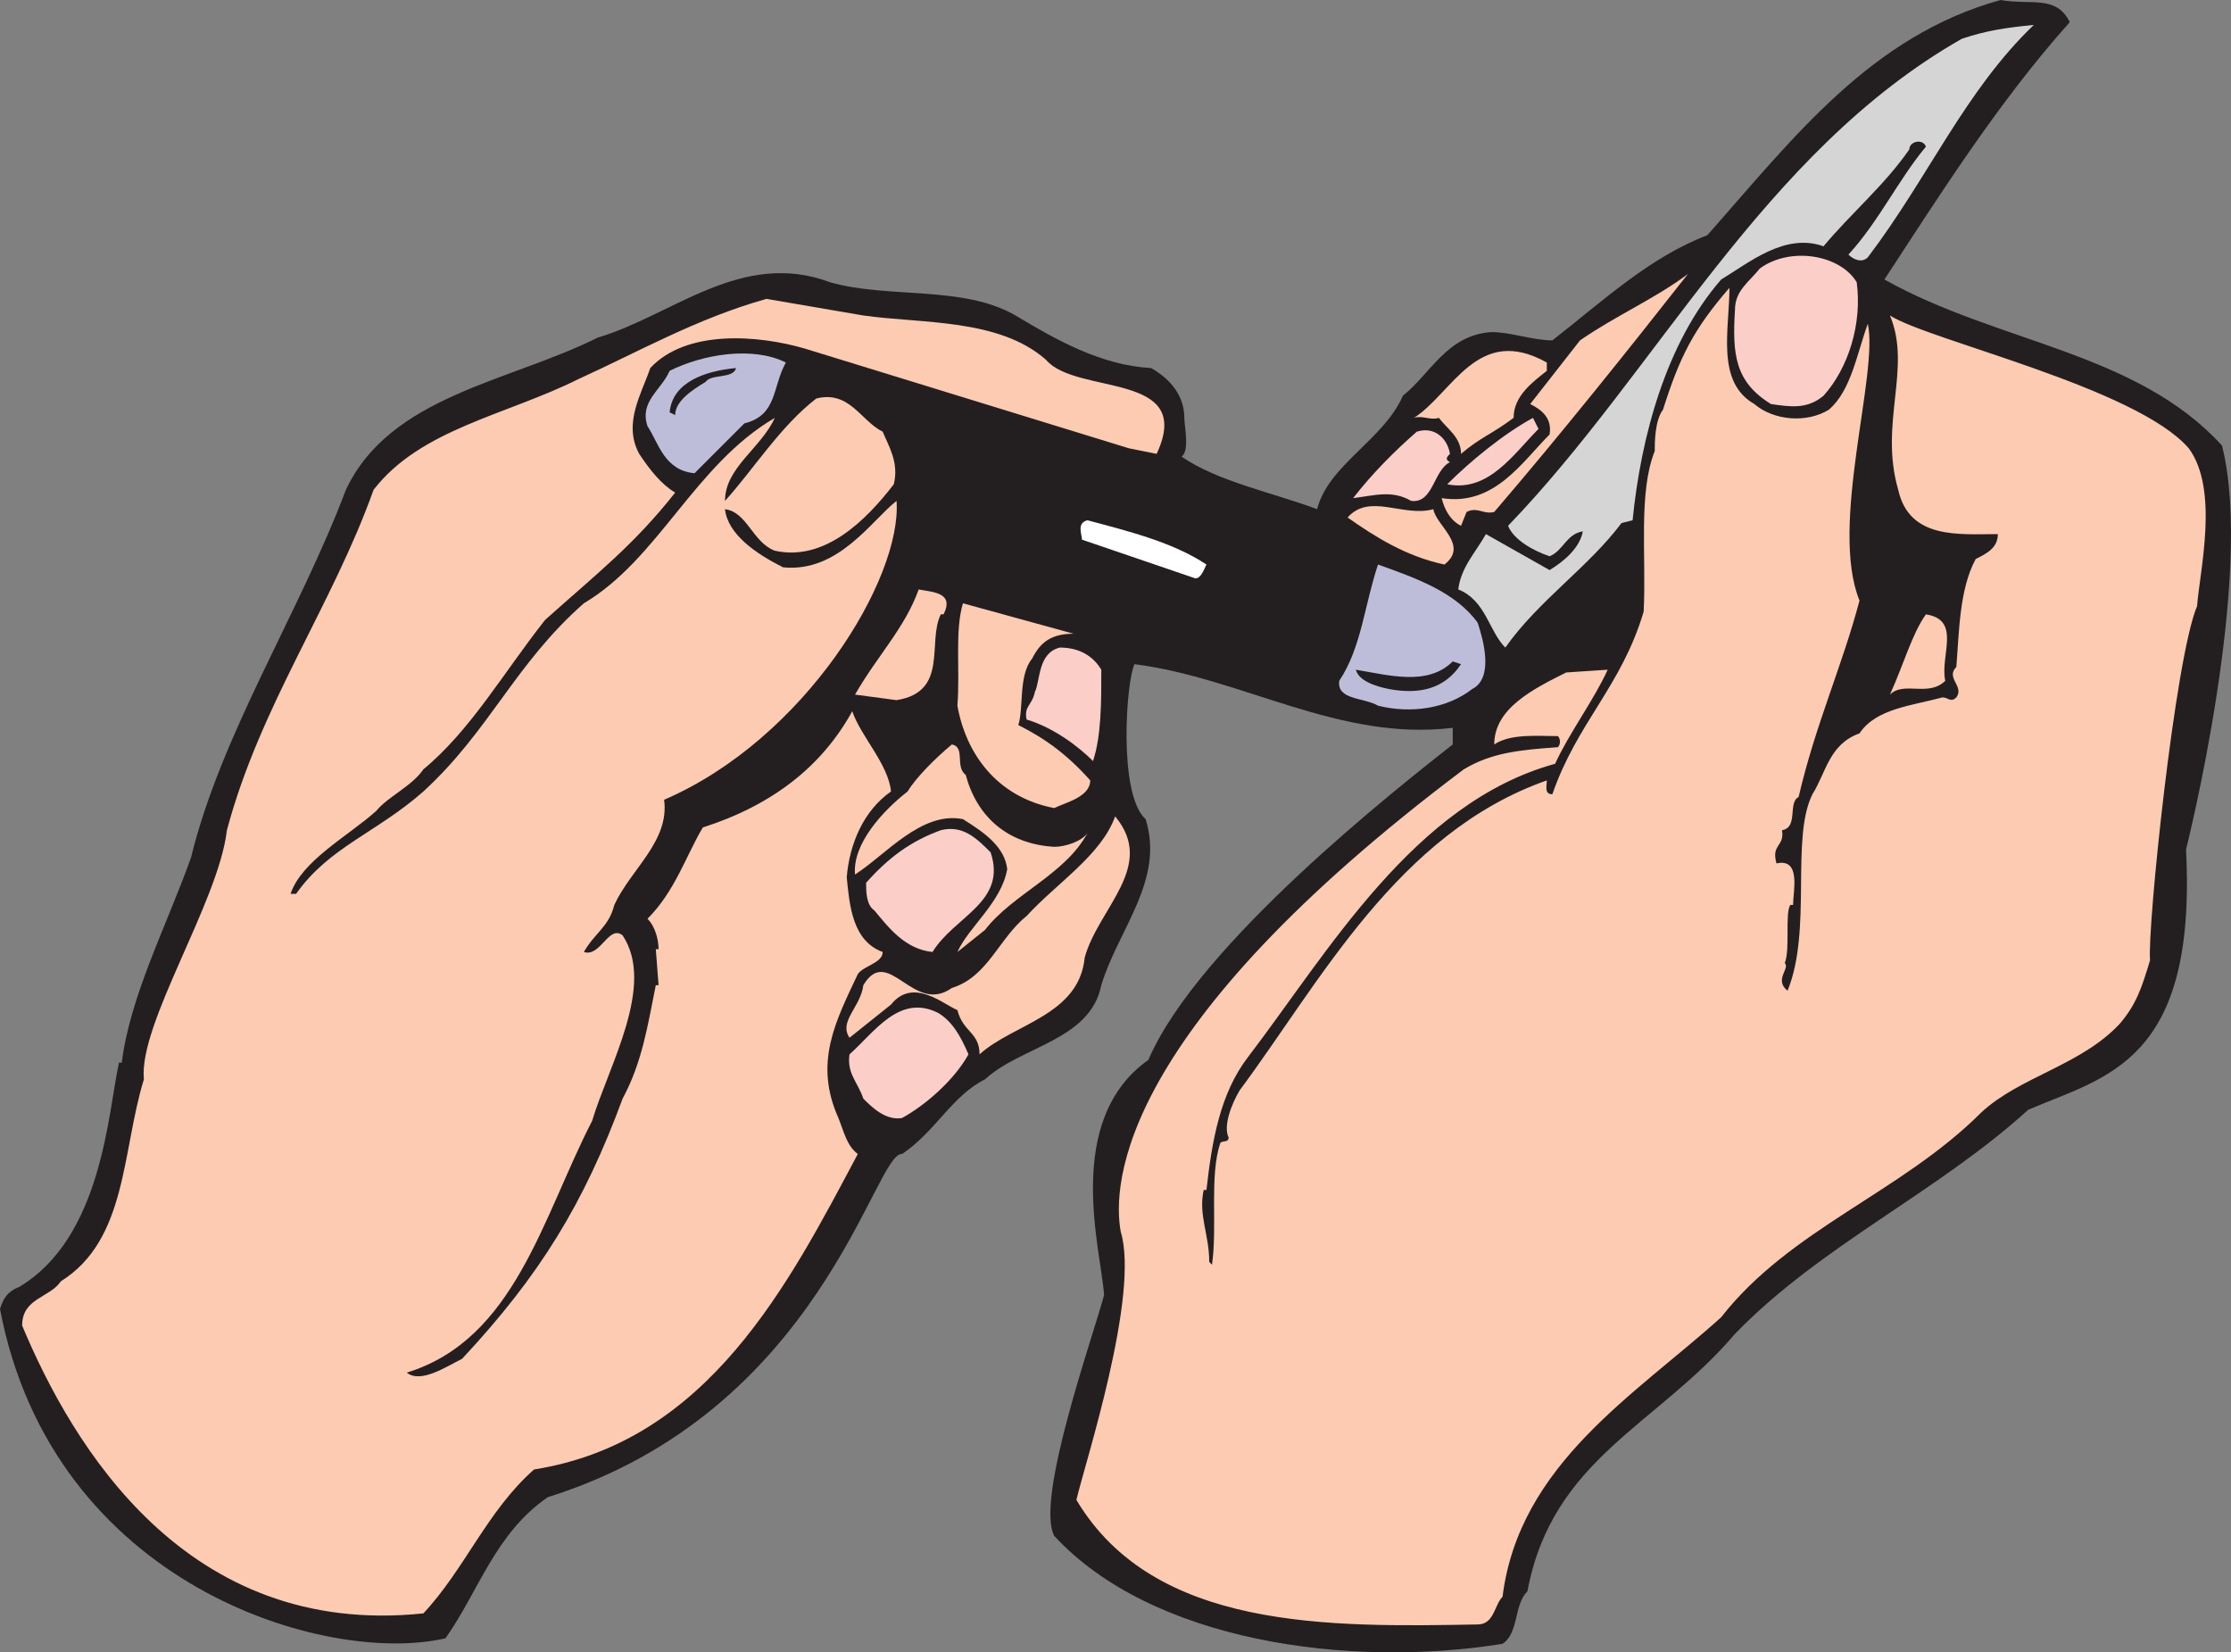 <svg xmlns="http://www.w3.org/2000/svg" width="604.694" height="447.815"><rect width="100%" height="100%" fill="#808080" stroke="none"/><path fill="#231f20" fill-rule="evenodd" d="M561 6c-19.5 21.75-36 48-50.25 69.75 30.75 17.25 68.25 19.5 91.5 45 9 35.25-9.75 109.5-9.75 109.5 3 57.75-21.75 61.5-42.75 70.5-24.75 22.5-56.25 36.75-79.5 60.75-21 24.75-49.5 33.75-56.25 69.75-3.75 3.75-2.25 11.25-6.75 14.25-42 6.75-95.25-.75-121.5-29.25-5.25-9.75 10.5-54 13.5-65.25-.75-12-11.25-47.25 12-63.75 13.5-31.5 68.25-74.25 82.5-85.5v-4.5c-30.75 3.75-57-13.5-86.25-17.25-2.25 4.5-4.5 35.25 3 42 5.25 16.5-7.5 30-12 45-3 15-21.75 16.5-31.5 25.5-9 4.5-13.5 14.25-22.5 20.25-7.5-.75-21.75 69.75-96 93-14.25 9.75-18.75 25.5-27.75 38.25C88.5 451.5 14.25 429.75 0 354.75c.75-2.25 1.5-4.5 5.25-6 22.5-13.5 24-47.25 27-60.75H33c2.25-18 12-36.75 18.75-55.5 8.25-33.75 29.25-66 42-99.75 12-25.5 44.25-29.25 68.25-41.25 20.25-6 39-24 63-15 15.75 4.5 36 .75 50.25 9C286.5 92.25 298.5 99 312 99.75c5.25 3 9 7.5 9 13.5 0 2.25 1.5 9-.75 10.5C330 130.5 345 133.5 357 138c3-12 18-18.75 23.25-30.75 7.5-6 12-16.5 24-17.25 5.25 0 11.25 2.25 16.5 2.25 13.5-10.5 26.25-22.5 42-28.5C486 37.5 507 9.75 542.25 0c8.25 1.5 15-1.5 18.75 6"/><path fill="#d6d5d5" fill-rule="evenodd" d="M551.25 6.75c-18.75 18-28.5 41.25-45 63-1.5 1.5-3.75.75-5.25-.75 8.25-9 13.5-20.25 21-29.25-.75-2.25-4.5-1.5-4.5.75-6.75 9.75-15.75 17.25-23.25 26.25-10.5-3.75-20.25 4.5-27.75 9-15 17.25-21.75 42.75-24 65.25l-3 .75c-9 12-22.5 21-31.5 33.75-4.5-4.5-5.25-12.75-12.75-15.75.75-6 4.5-9.75 7.5-15L420 154.5c3.75-2.25 8.25-6 9-10.5-4.5.75-5.25 5.25-9 6.75-4.5-1.5-9.75-4.5-11.25-8.25 40.5-42 69-101.25 123-132 6.75-2.25 12-3 19.5-3.75"/><path fill="#fccec8" fill-rule="evenodd" d="M503.25 76.5c1.5 11.25-2.25 23.25-9 30.75-4.5 3.75-9 3-14.25 2.25-9.75-6-10.5-13.5-9.75-25.5 0-5.25 3.75-7.5 6.75-11.25 8.25-6 21.75-3.75 26.25 3.75"/><path fill="#fccbb2" fill-rule="evenodd" d="M457.5 74.25c-16.5 21-34.5 43.5-52.5 64.5-3 .75-4.5-1.5-7.5 0l-1.5 3.75c-3-1.5-4.5-4.5-5.25-7.5 14.25 2.25 21.75-9.75 29.25-17.25.75-4.5-2.25-6.75-5.25-8.25l13.5-17.25C438 85.5 448.5 81 457.5 74.25m18 35.25c5.25 4.5 14.25 5.25 20.25 1.5 6-5.25 7.5-15 10.5-23.25 3 13.5-10.5 54.75-2.25 75-4.5 17.25-12 33.75-16.5 53.25-3 1.5 0 8.25-4.5 9 .75 4.5-3 3.75-1.5 9 6.75-1.5 4.5 7.5 4.5 11.25h-.75c-1.5 2.25 0 12-1.5 15.75 1.5 1.5-3 4.5.75 7.5 6.75-16.5.75-41.25 6.75-53.25 3.75-6 4.5-13.5 12.75-16.5 4.5-6.75 14.25-7.5 22.5-9.75 1.5 0 2.25 1.5 3.75 0 2.25-3-3-5.25 0-8.25.75-9 .75-21 5.25-29.25 3-1.5 6-3 6-6.75-10.5 0-24 1.5-27-12-5.25-18 3.75-33-2.25-47.25 10.5 6.75 66.75 19.5 81 36 8.25 11.25 3 33 2.25 42.75-6 14.25-13.5 87-12.75 96-2.25 7.5-3.75 12-8.25 17.25-10.5 11.25-27 14.25-37.5 24-21.75 21.75-51.75 31.5-70.5 55.5-23.25 21-54.75 39.75-59.25 75.75-2.25 2.25-2.25 7.5-6.75 7.5-40.5.75-87.75 1.5-108.75-33.75 2.25-9.75 17.25-55.5 12-72.75-2.25-12.75-.75-54.75 93-125.25 7.5-4.5 15-5.25 25.5-6 .75-.75.75-2.25 0-3-5.25 0-12.75-.75-17.25 2.25 0-9.75 10.5-15 19.5-19.5l11.25-.75c-3.75 8.25-10.5 17.25-14.25 25.5-38.25 10.5-61.5 51-83.25 79.5-7.5 9.75-9.75 22.5-11.25 36h-.75c-1.5 6.75 1.5 12 1.5 19.5l.75.75c1.5-10.5-.75-24 2.25-33 .75-.75 2.25 0 2.25-1.5-1.5-3 .75-9 3-12.75 21.75-29.25 42.75-69.75 83.25-84 0 1.5-.75 3.75 1.5 3.75 6.75-19.5 18.75-29.25 24.75-49.5.75-15-1.5-32.25 3-43.5 0-2.25 0-8.25 2.25-11.25 4.5-14.25 8.25-21.75 18-33 0 11.25-3.75 25.5 6.75 31.5M234 85.5c15.75 2.25 36.75.75 49.5 12 8.25 9.75 40.5 3 30 25.5l-7.5-1.5-87.75-27c-12.75-3.75-32.25-5.25-42 5.25-2.25 6.75-7.5 15-3 23.25 3 4.5 6 8.25 9.75 10.5-11.25 14.25-21 21.75-35.25 34.5-11.25 14.25-20.25 30-33 40.5-3 4.5-9.75 7.5-12.75 11.25-7.5 6.75-20.25 13.5-23.25 22.5h1.5c9-12.75 21.75-16.5 34.5-27.75 18-16.5 24.75-34.5 43.5-51 20.25-12 30-37.5 51.75-50.25-3.75 8.25-13.5 13.5-13.5 22.5 7.5-8.25 15-20.25 24.75-27.75 9-2.25 12 6 18 9 1.5 3.75 4.5 8.25 3 14.25-7.5 9.75-18.75 21-32.25 18-6-2.25-7.5-10.5-13.5-11.25.75 6.75 8.25 12 15.75 15.75 15 1.5 24-12.75 30.75-18 1.5 21-24.75 64.5-63 81 1.5 11.25-9 18.75-13.5 28.5-1.5 6-5.25 7.5-8.25 12.75 4.5 1.5 6.75-7.5 10.5-4.5 9 13.5-3.75 35.25-8.25 50.25C147 330 139.5 363 110.25 372c3.75 3 10.5-1.5 15-3.75 21-22.5 33-42 43.5-70.5 5.25-9.75 6.75-19.5 9-30.75h.75l-.75-9.75h.75c0-2.25-.75-6-3-8.25 7.5-7.5 10.5-17.25 15-24.75 18.75-6 32.25-16.5 40.5-31.5 2.25 6.75 9.75 14.25 10.5 21.75-7.5 5.25-11.25 14.25-12 23.25.75 7.5 1.5 17.25 9.75 20.25 0 3-5.25 3.75-6.75 6-6 12.75-12 24-5.25 39 1.5 3.75 2.25 7.5 5.25 9.75-18.75 35.25-40.5 78-87.75 85.5-12.75 11.25-18.75 27-30 39C50.25 444 19.5 391.5 6 359.25c0-7.5 7.5-7.5 10.5-12C34.5 336 33 312 39 292.5c-1.5-15 20.25-48 22.5-67.5 9-33.75 28.5-60.75 39.75-92.25 12.75-16.5 36-20.25 55.5-30 16.5-7.5 32.25-16.5 51-21.75L234 85.5"/><path fill="#bebdd9" fill-rule="evenodd" d="M213 98.25c-3.75 6.75-2.25 14.25-11.25 16.5l-13.5 13.5c-8.25-.75-9.75-8.25-12.75-12.75-2.25-6.75 3.75-9.75 6-15 9-4.5 22.5-6.75 31.5-2.25"/><path fill="#fccbb2" fill-rule="evenodd" d="M419.25 98.25v2.25c-3.75 3-9 6.75-9 12.75-6 4.5-9 5.25-14.25 9.75 0-4.5-3.75-6.75-6-9.75-2.25.75-4.5-.75-6.75 0 10.5-6.75 17.25-25.5 36-15"/><path fill="#231f20" fill-rule="evenodd" d="M199.5 99.75c-.75 3-6.75 1.5-8.25 3.75-3.75 2.25-8.25 5.25-8.25 9l-1.5-.75c.75-8.25 9.75-11.25 18-12"/><path fill="#fccec8" fill-rule="evenodd" d="M417 116.25c-6.75 6.75-13.5 17.25-24.75 15 6-6 15-13.5 23.25-18l1.5 3M393 123c-.75.75-1.5 1.5 0 2.25-4.5 2.25-4.5 11.25-10.5 10.5-5.25-3-9.75-1.5-15.75-.75C372 128.25 378 122.25 384 117c4.5-1.5 8.25 1.5 9 6"/><path fill="#fccbb2" fill-rule="evenodd" d="M388.5 138c.75 4.5 9.75 9.75 3 15-10.5-2.25-18.75-7.5-26.25-12.75 6-6.75 15 0 23.25-2.25"/><path fill="#fff" fill-rule="evenodd" d="M327 153c-.75 1.5-1.5 3.75-3 3.75l-30.75-10.5c0-1.5-1.5-4.5 1.5-5.25C306 144 318 147 327 153"/><path fill="#bebdd9" fill-rule="evenodd" d="M400.5 168.75c1.5 4.5 4.5 15-1.5 18-6.75 5.25-16.5 6.75-25.5 4.5-3.75-2.25-11.25-1.5-10.5-6.75 6-9 6.75-20.25 10.5-31.5 10.5 3.75 21 7.5 27 15.75"/><path fill="#fccbb2" fill-rule="evenodd" d="M255.75 166.5H255c-3.75 7.5 2.25 21-12 23.25l-11.25-1.5c6-10.5 13.5-18 17.25-28.5 3.75.75 9.75.75 6.75 6.75m35.25 5.25c-6 0-9 2.25-11.25 6.75-3.75 4.5-2.25 13.5-3.75 18 7.5 3.75 13.5 8.25 19.5 15 0 4.5-6.75 6-9.75 7.5-15.75-3-24-15-26.25-27.75.75-9.75-.75-20.25 1.5-27.75l30 8.25m236.25 12.75c-4.5 4.5-11.25 0-15 3.75 3.75-8.25 6-16.5 9.75-21.75 9.75 1.5 3.75 11.25 5.25 18"/><path fill="#fccec8" fill-rule="evenodd" d="M298.5 181.5c0 9 0 18-2.25 24.75-3.75-3.75-10.5-9-18-11.25-.75-3.75 1.5-3.75 2.25-7.5 1.5-3 .75-10.5 6.75-12 5.25 0 9 2.25 11.25 6"/><path fill="#231f20" fill-rule="evenodd" d="M396 180c-4.5 6.75-11.25 8.25-19.5 6.75-3.75-.75-8.25-2.25-9-5.25 9 1.5 19.5 4.5 26.25-2.25l2.25.75"/><path fill="#fccbb2" fill-rule="evenodd" d="M261.75 210c3 11.25 11.25 18.75 24 19.5 3 0 7.5-1.5 9-3.75-6 11.25-20.25 16.5-27.75 26.25l-7.5 6c3-6.75 12-13.5 13.5-22.5-.75-6-6-9.75-12-13.5-11.25-2.25-21 9.75-29.25 15-.75-8.25 7.5-17.25 14.25-22.5 2.25-3.75 7.5-9 12-12.75 3.75.75.75 6 3.75 8.25"/><path fill="#fccbb2" fill-rule="evenodd" d="M294 259.5c-1.5 15.75-19.5 18-28.5 26.25 0-6-4.5-6-6-12-3.75-1.5-12-9-18-1.5l-11.25 9c-3-4.5 3-8.25 3.75-14.25 6.75-11.25 13.5 8.25 24 .75 9.75-3 12.75-13.5 20.25-19.5 8.25-9 20.25-16.5 24-27 11.25 13.5-4.5 24.75-8.25 38.25"/><path fill="#fccec8" fill-rule="evenodd" d="M268.5 231c4.5 13.5-9.75 17.25-15.75 27-7.5-.75-12-6.75-15.75-11.25-2.25-1.5-2.25-5.25-2.25-7.5 6-6.75 12-11.25 20.25-14.25 6-1.5 9.75 2.25 13.5 6m-6 54.75c-3.75 6.75-11.25 13.5-18 17.25-4.5.75-8.25-3-10.5-5.25-1.5-4.5-4.5-6.75-3.75-12 6.75-6 13.5-16.5 24-11.25 3.75 2.25 6 6 8.25 11.25"/></svg>
